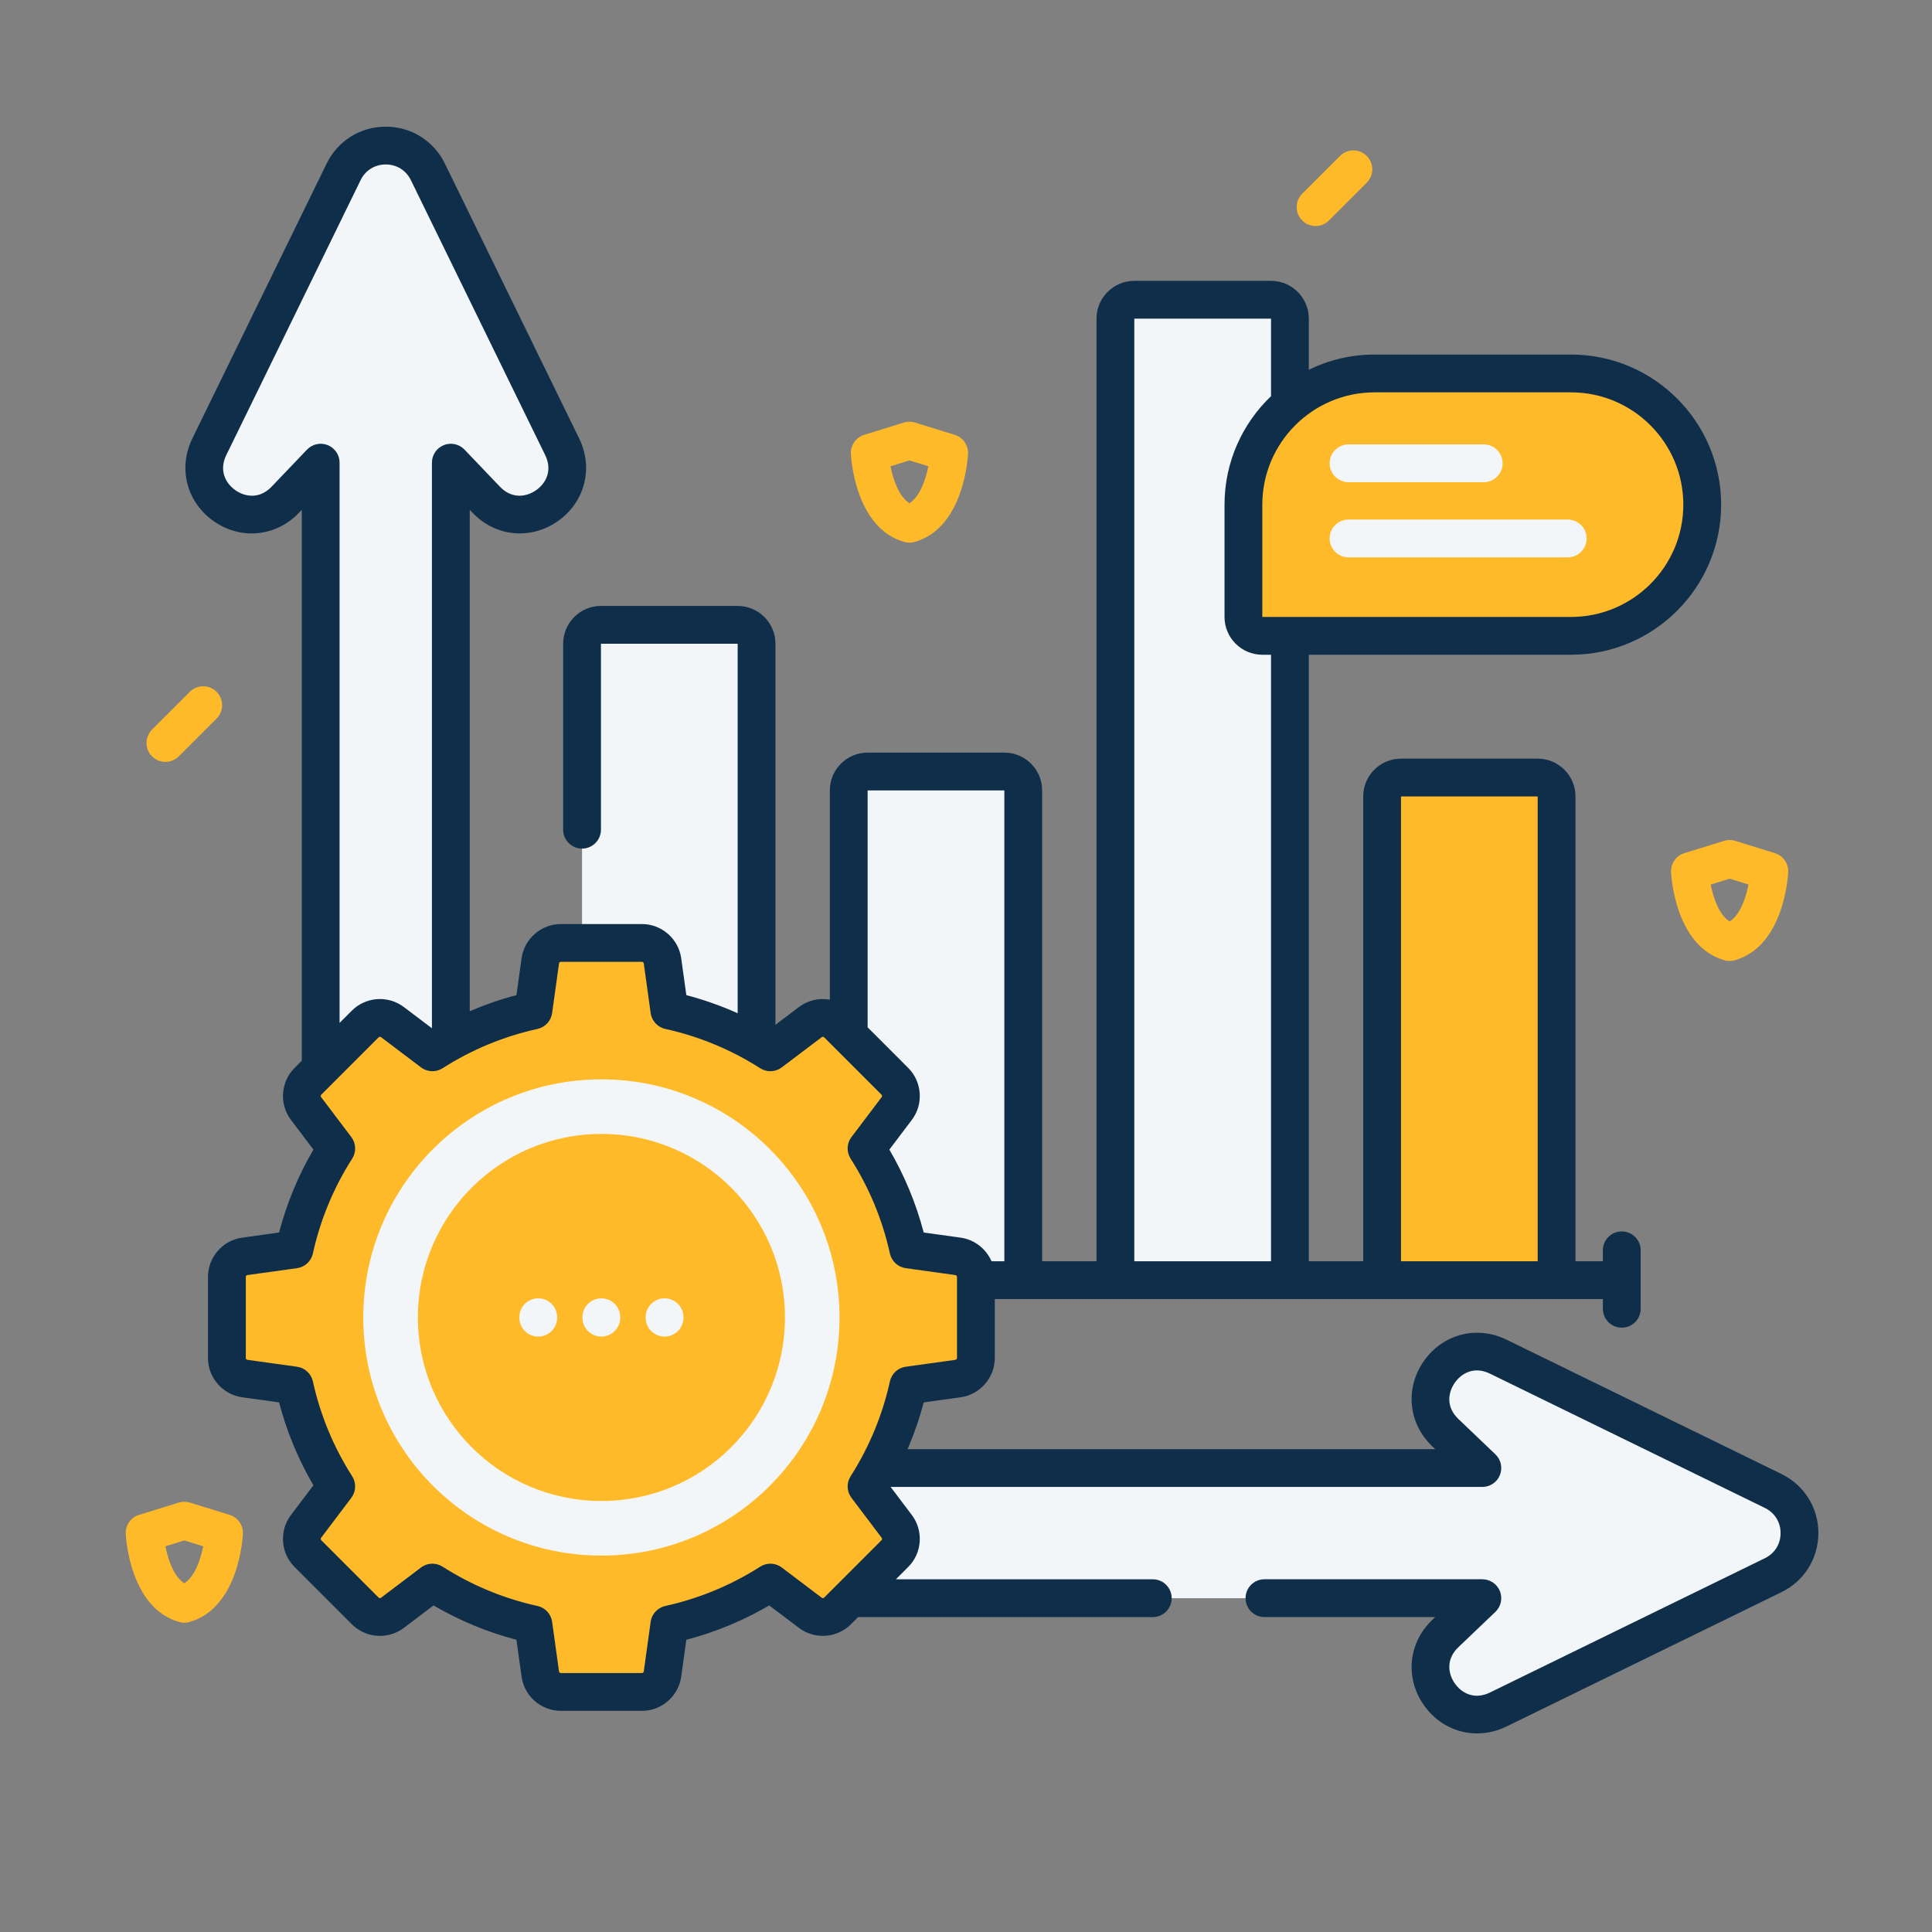 <svg width="115" height="115" viewBox="0 0 115 115" fill="none" xmlns="http://www.w3.org/2000/svg">
<rect x="0" y="0" width="115" height="115" fill="#808080" stroke="none"/>
<g id="icon">
<g id="Group">
<g id="Group_2">
<g id="Group_3">
<g id="Group_4">
<g id="Group_5">
<path id="Vector" d="M82.267 47.407V76.201H92.653V47.407C92.653 46.786 92.149 46.282 91.528 46.282H83.392C82.771 46.282 82.267 46.786 82.267 47.407Z" fill="#FFBA2A"/>
</g>
<g id="Group_6">
<path id="Vector_2" d="M76.777 18.968V76.201H66.391V18.968C66.391 18.346 66.895 17.843 67.516 17.843H75.652C76.275 17.843 76.777 18.346 76.777 18.968Z" fill="#F3F6F8"/>
<path id="Vector_3" d="M34.645 76.201H45.031V38.319C45.031 37.697 44.527 37.194 43.906 37.194H35.77C35.148 37.194 34.645 37.697 34.645 38.319V76.201Z" fill="#F3F6F8"/>
<path id="Vector_4" d="M50.52 76.2H60.907V47.048C60.907 46.427 60.403 45.923 59.782 45.923H51.645C51.024 45.923 50.52 46.427 50.52 47.048V76.2Z" fill="#F3F6F8"/>
</g>
</g>
<g id="Group_7">
<g id="Group_8">
<g id="Group_9">
<path id="Vector_5" d="M105.548 93.763L89.183 101.757C86.319 103.154 83.729 99.435 86.033 97.234L88.236 95.13H48.62V87.384H88.236L86.031 85.278C83.729 83.079 86.319 79.358 89.183 80.755L105.548 88.749C107.633 89.769 107.633 92.743 105.548 93.763Z" fill="#F3F6F8"/>
</g>
</g>
<g id="Group_10">
<g id="Group_11">
<path id="Vector_6" d="M25.467 10.228L33.462 26.593C34.859 29.457 31.14 32.047 28.939 29.742L26.835 27.54V67.156H19.088V27.54L16.983 29.745C14.784 32.047 11.063 29.457 12.46 26.593L20.454 10.228C21.474 8.142 24.448 8.142 25.467 10.228Z" fill="#F3F6F8"/>
</g>
</g>
</g>
<g id="Group_12">
<g id="Group_13">
<path id="Vector_7" d="M57.023 74.783L54.069 74.372C53.59 72.204 52.737 70.176 51.578 68.361L53.377 65.981C53.749 65.49 53.701 64.8 53.266 64.364L49.851 60.95C49.416 60.514 48.726 60.466 48.234 60.838L45.854 62.637C44.04 61.479 42.012 60.625 39.843 60.147L39.433 57.192C39.348 56.582 38.826 56.128 38.21 56.128H33.381C32.765 56.128 32.244 56.582 32.159 57.192L31.749 60.147C29.58 60.625 27.552 61.479 25.737 62.637L23.357 60.838C22.866 60.466 22.176 60.514 21.74 60.95L18.326 64.364C17.89 64.8 17.843 65.49 18.214 65.981L20.014 68.361C18.855 70.176 18.002 72.204 17.523 74.372L14.568 74.783C13.958 74.868 13.504 75.389 13.504 76.005V80.834C13.504 81.45 13.958 81.972 14.568 82.056L17.523 82.467C18.001 84.635 18.855 86.663 20.014 88.478L18.214 90.858C17.843 91.349 17.89 92.039 18.326 92.475L21.74 95.889C22.176 96.325 22.866 96.373 23.357 96.001L25.737 94.202C27.552 95.36 29.58 96.214 31.749 96.692L32.159 99.647C32.244 100.257 32.765 100.711 33.381 100.711H38.21C38.826 100.711 39.348 100.257 39.433 99.647L39.843 96.692C42.012 96.214 44.04 95.36 45.854 94.202L48.234 96.001C48.726 96.373 49.416 96.325 49.851 95.889L53.266 92.475C53.701 92.039 53.749 91.349 53.377 90.858L51.578 88.478C52.737 86.663 53.59 84.635 54.069 82.467L57.023 82.056C57.633 81.972 58.088 81.45 58.088 80.834V76.005C58.088 75.389 57.633 74.867 57.023 74.783Z" fill="#FFBA2A"/>
<path id="Vector_8" d="M35.797 92.594C43.625 92.594 49.971 86.248 49.971 78.421C49.971 70.593 43.625 64.247 35.797 64.247C27.97 64.247 21.624 70.593 21.624 78.421C21.624 86.248 27.97 92.594 35.797 92.594Z" fill="#F3F6F8"/>
<path id="Vector_9" d="M35.8 89.345C41.833 89.345 46.724 84.454 46.724 78.42C46.724 72.386 41.833 67.495 35.8 67.495C29.766 67.495 24.875 72.386 24.875 78.42C24.875 84.454 29.766 89.345 35.8 89.345Z" fill="#FFBA2A"/>
</g>
<g id="Group_14">
<g id="Group_15">
<path id="Vector_10" d="M32.039 79.558C31.418 79.558 30.914 79.054 30.914 78.433V78.407C30.914 77.786 31.418 77.282 32.039 77.282C32.66 77.282 33.164 77.786 33.164 78.407V78.433C33.164 79.054 32.66 79.558 32.039 79.558Z" fill="#F3F6F8"/>
</g>
<g id="Group_16">
<path id="Vector_11" d="M35.794 79.558C35.173 79.558 34.669 79.054 34.669 78.433V78.407C34.669 77.786 35.173 77.282 35.794 77.282C36.415 77.282 36.919 77.786 36.919 78.407V78.433C36.919 79.054 36.415 79.558 35.794 79.558Z" fill="#F3F6F8"/>
</g>
<g id="Group_17">
<path id="Vector_12" d="M39.558 79.558C38.936 79.558 38.433 79.054 38.433 78.433V78.407C38.433 77.786 38.936 77.282 39.558 77.282C40.179 77.282 40.683 77.786 40.683 78.407V78.433C40.683 79.054 40.179 79.558 39.558 79.558Z" fill="#F3F6F8"/>
</g>
</g>
</g>
<g id="Group_18">
<g id="Group_19">
<g id="Group_20">
<path id="Vector_13" d="M75.136 37.848H93.511C97.824 37.848 101.321 34.352 101.321 30.039C101.321 25.725 97.824 22.229 93.511 22.229H81.82C77.507 22.229 74.011 25.726 74.011 30.039V36.723C74.011 37.345 74.514 37.848 75.136 37.848Z" fill="#FFBA2A"/>
<path id="Vector_14" d="M106.041 87.738L89.677 79.743C87.902 78.878 85.875 79.405 84.746 81.025C83.619 82.645 83.828 84.728 85.254 86.091L85.43 86.258H54.023C54.411 85.357 54.733 84.429 54.983 83.476L57.179 83.171C58.339 83.01 59.214 82.005 59.214 80.834V77.325H95.409V77.903C95.409 78.525 95.913 79.028 96.534 79.028C97.156 79.028 97.659 78.525 97.659 77.903V74.424C97.659 73.802 97.156 73.299 96.534 73.299C95.913 73.299 95.409 73.802 95.409 74.424V75.075H93.779V47.407C93.779 46.166 92.77 45.157 91.529 45.157H83.393C82.152 45.157 81.143 46.166 81.143 47.407V75.075H77.906V38.973H93.513C98.44 38.973 102.448 34.965 102.448 30.039C102.448 25.112 98.44 21.104 93.513 21.104H81.822C80.418 21.104 79.09 21.431 77.906 22.01V18.967C77.906 17.726 76.897 16.717 75.656 16.717H67.518C66.278 16.717 65.268 17.726 65.268 18.967V75.075H62.032V47.048C62.032 45.807 61.022 44.798 59.782 44.798H51.645C50.404 44.798 49.395 45.807 49.395 47.048V59.505C48.765 59.393 48.096 59.534 47.557 59.941L46.158 60.999V38.317C46.158 37.077 45.148 36.067 43.908 36.067H35.771C34.531 36.067 33.521 37.077 33.521 38.317V49.386C33.521 50.007 34.025 50.511 34.646 50.511C35.268 50.511 35.771 50.007 35.771 49.386V38.317H43.908V60.312C42.922 59.87 41.902 59.509 40.853 59.234L40.548 57.038C40.387 55.878 39.382 55.003 38.212 55.003H33.383C32.212 55.003 31.207 55.878 31.046 57.038L30.741 59.234C29.789 59.484 28.861 59.806 27.961 60.193V30.346L28.126 30.519C29.49 31.947 31.572 32.156 33.192 31.029C34.812 29.901 35.339 27.874 34.473 26.098L26.479 9.734C25.817 8.38 24.469 7.539 22.961 7.539C21.453 7.539 20.106 8.38 19.444 9.734L11.449 26.099C10.583 27.874 11.111 29.901 12.731 31.029C14.351 32.157 16.434 31.948 17.796 30.521L17.964 30.346V63.137L17.532 63.569C16.704 64.397 16.612 65.726 17.318 66.66L18.656 68.429C17.751 69.977 17.066 71.631 16.611 73.364L14.415 73.669C13.255 73.83 12.38 74.835 12.38 76.005V80.834C12.38 82.005 13.255 83.01 14.415 83.171L16.611 83.476C17.066 85.208 17.751 86.863 18.656 88.411L17.318 90.18C16.612 91.114 16.704 92.443 17.532 93.27L20.946 96.685C21.774 97.513 23.103 97.606 24.038 96.899L25.806 95.561C27.354 96.466 29.008 97.151 30.741 97.606L31.046 99.802C31.207 100.962 32.212 101.836 33.383 101.836H38.212C39.382 101.836 40.387 100.962 40.548 99.802L40.853 97.606C42.586 97.151 44.24 96.466 45.788 95.561L47.557 96.899C48.491 97.605 49.821 97.513 50.648 96.685L51.078 96.255H68.618C69.24 96.255 69.743 95.751 69.743 95.13C69.743 94.508 69.24 94.005 68.618 94.005H53.328L54.062 93.27C54.89 92.443 54.982 91.114 54.276 90.179L53.012 88.508H88.236C88.696 88.508 89.109 88.228 89.281 87.801C89.452 87.374 89.346 86.886 89.013 86.569L86.808 84.463C86.049 83.738 86.199 82.876 86.593 82.31C86.987 81.744 87.744 81.304 88.69 81.765L105.054 89.759C105.638 90.045 105.987 90.604 105.987 91.255C105.987 91.906 105.638 92.465 105.054 92.75L88.69 100.744C87.744 101.206 86.987 100.766 86.593 100.2C86.2 99.635 86.05 98.772 86.81 98.046L89.013 95.943C89.346 95.625 89.451 95.137 89.281 94.71C89.109 94.284 88.696 94.004 88.236 94.004H75.265C74.643 94.004 74.14 94.507 74.14 95.129C74.14 95.75 74.643 96.254 75.265 96.254H85.429L85.256 96.419C83.829 97.783 83.619 99.866 84.746 101.485C85.511 102.584 86.689 103.179 87.921 103.179C88.507 103.179 89.105 103.045 89.677 102.766L106.041 94.772C107.396 94.11 108.237 92.762 108.237 91.254C108.237 89.747 107.396 88.4 106.041 87.738ZM83.393 47.407H91.529V75.075H83.393V47.407ZM93.513 23.354C97.199 23.354 100.198 26.353 100.198 30.039C100.198 33.725 97.199 36.723 93.513 36.723H75.138V30.039C75.138 26.353 78.136 23.354 81.822 23.354H93.513ZM67.518 18.967H75.656V23.582C73.953 25.21 72.888 27.502 72.888 30.039V36.723C72.888 37.964 73.897 38.973 75.138 38.973H75.656V75.075H67.518V18.967ZM59.782 47.048V75.075H59.018C58.698 74.338 58.013 73.785 57.179 73.669H57.179L54.983 73.364C54.528 71.631 53.843 69.977 52.938 68.429L54.276 66.66C54.982 65.726 54.89 64.397 54.062 63.569L51.645 61.151V47.048H59.782ZM19.507 26.495C19.081 26.324 18.593 26.43 18.275 26.762L16.169 28.967C15.445 29.726 14.582 29.576 14.017 29.183C13.451 28.789 13.01 28.031 13.471 27.086L21.465 10.722C21.751 10.137 22.31 9.789 22.961 9.789C23.612 9.789 24.171 10.138 24.457 10.722L32.45 27.085C32.912 28.031 32.472 28.789 31.906 29.182C31.341 29.576 30.478 29.725 29.753 28.965L27.649 26.762C27.331 26.43 26.844 26.324 26.417 26.495C25.99 26.666 25.71 27.08 25.71 27.539V61.206L24.037 59.941C23.103 59.234 21.773 59.327 20.946 60.155L20.213 60.887V27.539C20.214 27.08 19.934 26.666 19.507 26.495ZM48.914 95.104L46.534 93.304C46.159 93.02 45.647 93 45.25 93.254C43.513 94.363 41.613 95.15 39.602 95.593C39.143 95.695 38.794 96.071 38.73 96.537L38.32 99.492C38.312 99.546 38.266 99.586 38.212 99.586H33.383C33.329 99.586 33.282 99.546 33.275 99.492L32.864 96.537C32.8 96.071 32.452 95.695 31.992 95.593C29.982 95.15 28.082 94.363 26.345 93.254C26.159 93.135 25.949 93.077 25.739 93.077C25.5 93.077 25.261 93.153 25.06 93.304L22.681 95.104C22.637 95.137 22.576 95.132 22.537 95.094L19.123 91.679C19.084 91.641 19.08 91.58 19.113 91.536L20.913 89.156C21.196 88.781 21.217 88.269 20.963 87.872C19.854 86.135 19.067 84.235 18.624 82.225C18.522 81.765 18.146 81.417 17.68 81.353L14.725 80.942C14.671 80.935 14.631 80.888 14.631 80.834V76.005C14.631 75.951 14.671 75.905 14.725 75.897L17.68 75.487C18.146 75.422 18.522 75.074 18.624 74.615C19.067 72.604 19.854 70.704 20.963 68.967C21.217 68.57 21.196 68.058 20.913 67.683L19.113 65.303C19.08 65.26 19.085 65.198 19.123 65.16L22.537 61.745C22.576 61.707 22.637 61.703 22.681 61.736L25.06 63.535C25.436 63.819 25.948 63.839 26.345 63.586C28.082 62.476 29.982 61.689 31.992 61.246C32.452 61.145 32.8 60.768 32.864 60.302L33.275 57.347C33.282 57.294 33.329 57.253 33.383 57.253H38.212C38.266 57.253 38.312 57.294 38.32 57.347L38.73 60.302C38.794 60.768 39.143 61.145 39.602 61.246C41.612 61.689 43.513 62.477 45.25 63.586C45.647 63.839 46.159 63.819 46.534 63.535L48.914 61.736C48.957 61.703 49.019 61.707 49.057 61.745L52.471 65.159C52.51 65.198 52.514 65.26 52.481 65.303L50.682 67.683C50.398 68.058 50.378 68.57 50.631 68.967C51.741 70.705 52.528 72.605 52.971 74.615C53.072 75.074 53.449 75.422 53.915 75.487L56.87 75.897C56.923 75.905 56.964 75.951 56.964 76.005V80.834C56.964 80.888 56.923 80.935 56.87 80.942L53.915 81.353C53.449 81.417 53.072 81.765 52.971 82.225C52.528 84.235 51.74 86.135 50.631 87.873C50.378 88.269 50.398 88.781 50.682 89.156L52.481 91.536C52.514 91.579 52.51 91.641 52.472 91.68L49.057 95.094C49.019 95.132 48.958 95.137 48.914 95.104Z" fill="#0F2E4A"/>
</g>
<g id="Group_21">
<g id="Group_22">
<path id="Vector_15" d="M88.316 28.702H80.27C79.649 28.702 79.145 28.198 79.145 27.577C79.145 26.956 79.649 26.452 80.27 26.452H88.316C88.937 26.452 89.441 26.956 89.441 27.577C89.441 28.198 88.938 28.702 88.316 28.702Z" fill="#F3F6F8"/>
</g>
<g id="Group_23">
<path id="Vector_16" d="M93.317 33.175H80.27C79.649 33.175 79.145 32.671 79.145 32.05C79.145 31.429 79.649 30.925 80.27 30.925H93.317C93.939 30.925 94.442 31.429 94.442 32.05C94.442 32.671 93.939 33.175 93.317 33.175Z" fill="#F3F6F8"/>
</g>
</g>
</g>
</g>
</g>
<g id="Group_24">
<path id="Vector_17" d="M102.954 57.201C102.851 57.201 102.747 57.187 102.647 57.158C99.697 56.319 99.476 52.087 99.468 51.907C99.445 51.397 99.77 50.934 100.259 50.783L102.622 50.051C102.839 49.984 103.07 49.984 103.287 50.051L105.65 50.783C106.139 50.934 106.463 51.397 106.441 51.907C106.433 52.087 106.212 56.319 103.262 57.158C103.161 57.187 103.058 57.201 102.954 57.201ZM101.828 52.652C101.984 53.444 102.321 54.448 102.954 54.853C103.59 54.445 103.924 53.427 104.079 52.652L102.954 52.303L101.828 52.652Z" fill="#FFBA2A"/>
</g>
<g id="Group_25">
<path id="Vector_18" d="M54.134 32.302C54.031 32.302 53.927 32.288 53.826 32.259C50.877 31.421 50.656 27.189 50.648 27.009C50.625 26.498 50.95 26.036 51.439 25.884L53.801 25.152C54.018 25.085 54.25 25.085 54.467 25.152L56.83 25.884C57.318 26.036 57.643 26.498 57.621 27.009C57.613 27.189 57.392 31.421 54.442 32.259C54.341 32.288 54.237 32.302 54.134 32.302ZM53.007 27.754C53.164 28.546 53.501 29.549 54.134 29.955C54.77 29.546 55.103 28.529 55.259 27.753L54.134 27.405L53.007 27.754Z" fill="#FFBA2A"/>
</g>
<g id="Group_26">
<path id="Vector_19" d="M10.972 96.59C10.868 96.59 10.765 96.576 10.664 96.547C7.715 95.709 7.493 91.476 7.485 91.297C7.463 90.786 7.788 90.323 8.277 90.172L10.639 89.44C10.856 89.373 11.088 89.373 11.305 89.44L13.667 90.172C14.156 90.323 14.481 90.786 14.459 91.297C14.451 91.476 14.229 95.709 11.28 96.547C11.179 96.576 11.075 96.59 10.972 96.59ZM9.845 92.042C10.002 92.833 10.338 93.837 10.972 94.243C11.608 93.834 11.941 92.817 12.096 92.041L10.972 91.693L9.845 92.042Z" fill="#FFBA2A"/>
</g>
<g id="Group_27">
<path id="Vector_20" d="M9.846 45.35C9.558 45.35 9.27 45.241 9.05 45.021C8.611 44.582 8.611 43.869 9.05 43.43L11.3 41.18C11.739 40.741 12.452 40.741 12.891 41.18C13.331 41.619 13.331 42.332 12.891 42.771L10.641 45.021C10.422 45.241 10.133 45.35 9.846 45.35Z" fill="#FFBA2A"/>
</g>
<g id="Group_28">
<path id="Vector_21" d="M78.308 13.454C78.021 13.454 77.733 13.344 77.513 13.124C77.074 12.685 77.074 11.972 77.513 11.533L79.763 9.283C80.202 8.844 80.915 8.844 81.354 9.283C81.793 9.722 81.793 10.435 81.354 10.874L79.104 13.124C78.885 13.344 78.596 13.454 78.308 13.454Z" fill="#FFBA2A"/>
</g>
</g>
</g>
</g>
</svg>
